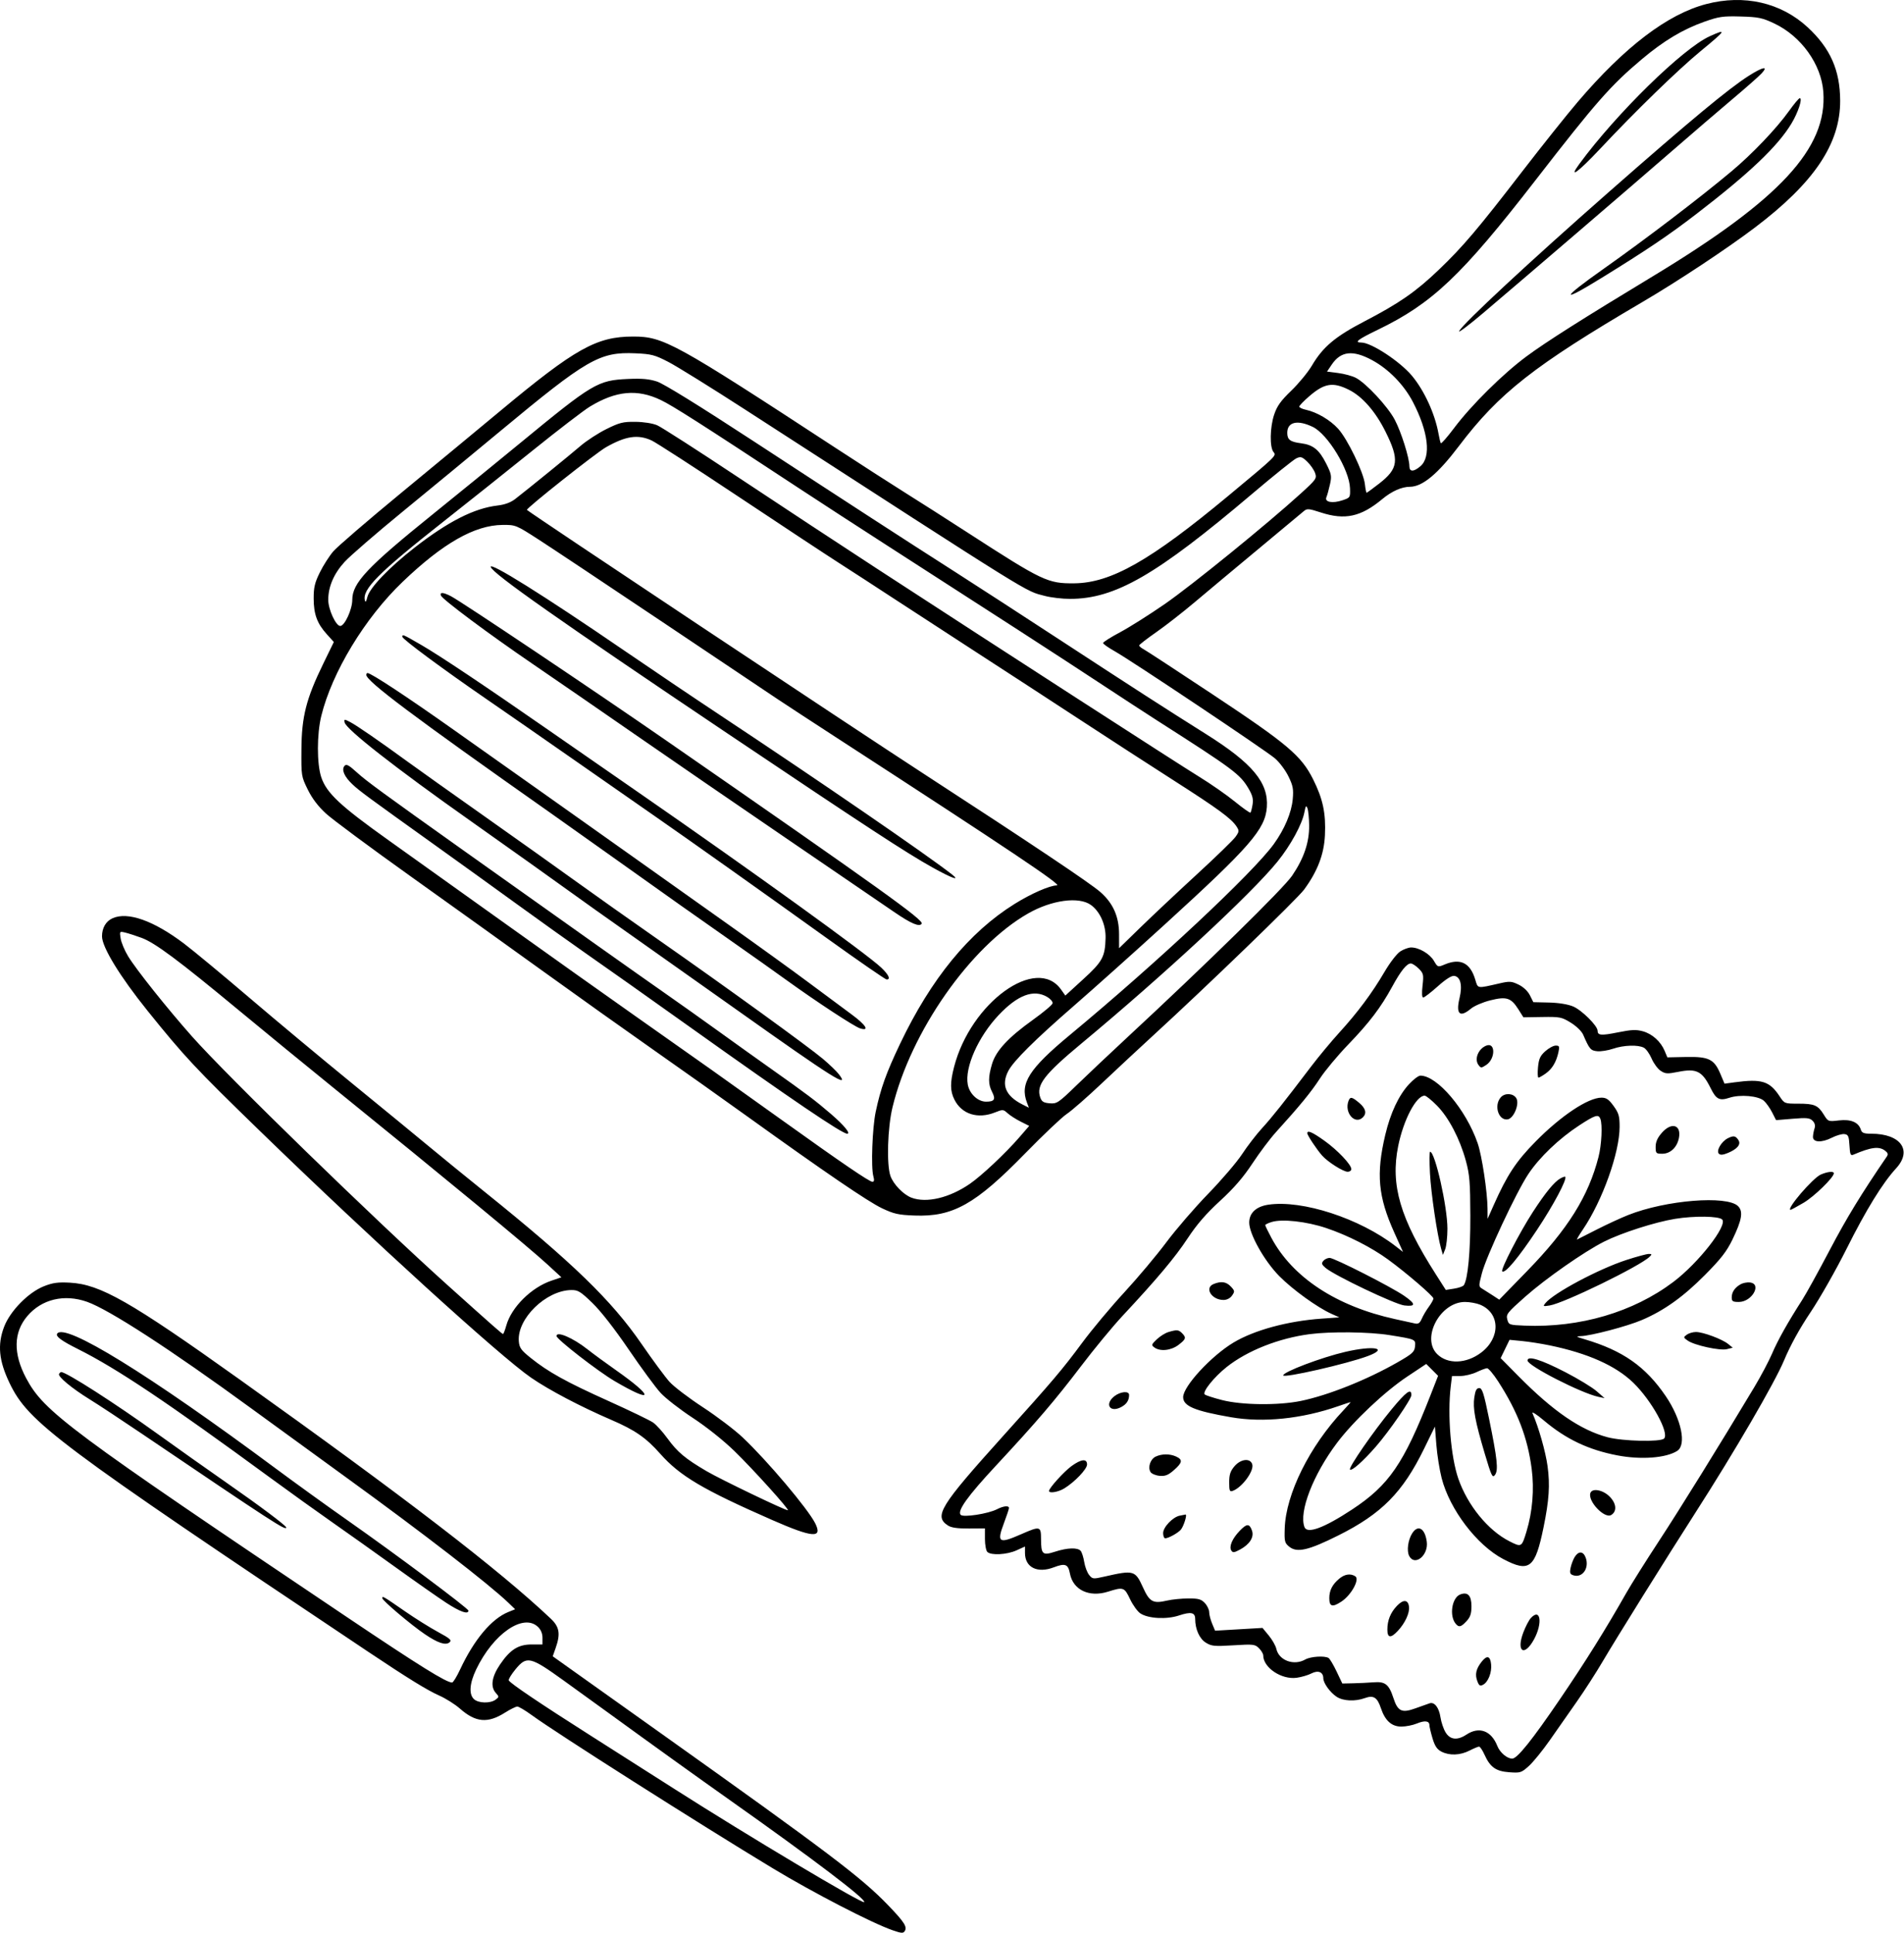 <?xml version="1.0" encoding="UTF-8"?> <svg xmlns="http://www.w3.org/2000/svg" width="951" height="965" viewBox="0 0 951 965" fill="none"><path fill-rule="evenodd" clip-rule="evenodd" d="M852.183 2.037C832.867 7.098 811.504 23.364 788.04 50.877C782.578 57.282 770.13 72.872 760.379 85.522C738.007 114.545 730.627 123.236 718.574 134.755C707.092 145.728 698.927 151.384 681.453 160.472C666.881 168.05 660.763 173.2 655.265 182.522C653.318 185.822 648.692 191.447 644.985 195.022C639.683 200.134 637.85 202.696 636.401 207.022C634.288 213.328 634.121 223.315 636.09 225.687C637.621 227.532 637.773 227.385 613.453 247.596C574.59 279.893 554.893 291.067 536.532 291.23C523.319 291.348 520.778 290.141 483.453 266.007C473.003 259.25 459.053 250.348 452.453 246.224C445.853 242.1 430.328 232.107 417.953 224.018C336.878 171.021 331.43 168.022 316.237 168.022C297.984 168.022 287.339 173.975 249.953 205.089C239.228 214.014 216.872 232.505 200.273 246.179C183.674 259.852 168.46 272.948 166.463 275.281C164.466 277.614 161.444 282.343 159.746 285.792C157.216 290.931 156.661 293.276 156.672 298.792C156.688 306.658 158.391 311.288 163.248 316.664L166.738 320.526L161.382 331.523C152.955 348.828 150.673 357.786 150.553 374.038C150.454 387.372 150.497 387.644 153.721 394.196C155.917 398.659 158.9 402.59 162.815 406.18C166.019 409.117 185.024 423.204 205.047 437.482C225.07 451.761 254.953 473.17 271.453 485.061C287.953 496.952 312.746 514.595 326.549 524.27C340.352 533.944 361.277 548.78 373.049 557.24C412.276 585.429 433.584 599.953 440.552 603.253C446.501 606.07 448.74 606.569 456.784 606.87C475.967 607.589 487.193 601.295 511.953 575.939C521.028 566.646 530.408 557.755 532.797 556.181C535.186 554.607 543.061 547.725 550.297 540.886C557.533 534.048 569.078 523.3 575.953 517.002C602.86 492.354 647.955 448.787 651.358 444.152C658.081 434.993 661.311 426.566 661.769 416.991C662.291 406.06 660.778 398.901 655.87 389.096C649.95 377.268 643.134 371.508 605.732 346.719C587.979 334.952 572.44 324.791 571.203 324.139C569.966 323.486 568.976 322.63 569.005 322.237C569.033 321.844 572.838 318.89 577.459 315.673C582.081 312.457 590.72 305.723 596.658 300.71C602.595 295.697 616.903 283.748 628.453 274.157C640.003 264.566 650.25 256.033 651.225 255.195C652.822 253.823 653.665 253.889 659.725 255.861C671.782 259.785 679.769 258.04 690.453 249.146C695.139 245.245 700.105 243.041 704.235 243.028C710.469 243.008 718.128 236.65 728.65 222.759C748.732 196.249 766.174 182.562 820.421 150.746C837.994 140.439 862.441 124.262 876.453 113.669C906.105 91.253 919.207 71.766 919.116 50.218C919.051 35.051 914.196 24.092 902.914 13.646C889.562 1.285 871.142 -2.931 852.183 2.037ZM886.268 11.749C899.665 18.096 909.729 32.155 910.712 45.902C912.726 74.043 889.132 99.528 825.453 137.996C790.565 159.072 772.172 170.73 762.453 177.929C750.603 186.706 734.866 202.282 726.246 213.763C722.844 218.295 719.87 221.67 719.638 221.263C719.406 220.855 718.893 218.722 718.498 216.522C716.715 206.595 711.427 195.053 705.268 187.652C699.306 180.487 684.914 171.022 679.982 171.022C676.165 171.022 678.09 169.52 688.109 164.679C715.365 151.509 729.965 137.674 766.953 89.966C797.282 50.846 804.51 42.629 820.148 29.485C830.988 20.374 840.561 14.637 851.207 10.874C858.553 8.278 860.544 7.991 869.453 8.241C878.324 8.49 880.222 8.886 886.268 11.749ZM853.966 18.101C840.543 24.19 807.352 56.67 788.904 81.772C782.999 89.806 788.239 86.006 799.244 74.272C816.97 55.373 838.182 34.769 849.469 25.485C862.177 15.033 862.73 14.126 853.966 18.101ZM873.453 37.856C863.356 44.276 844.199 60.181 803.453 95.97C764.27 130.386 730.905 161.375 728.802 165.305C728.18 166.466 733.473 162.502 740.562 156.497C761.157 139.052 814.811 93.035 834.953 75.541C845.128 66.704 858.853 54.928 865.453 49.371C872.053 43.816 878.544 38.089 879.877 36.646C883.444 32.786 880.578 33.326 873.453 37.856ZM893.577 55.401C887.387 64.076 875.326 76.738 865.005 85.398C849.329 98.552 821.943 119.425 800.933 134.233C779.527 149.321 779.044 151.66 800.006 138.723C822.698 124.719 833.386 117.514 847.192 106.913C873.771 86.506 887.92 73.054 894.798 61.655C898.138 56.119 900.462 49.022 898.935 49.022C898.492 49.022 896.08 51.892 893.577 55.401ZM333.855 180.711C338.034 182.868 355.403 193.649 372.453 204.669C519.329 299.596 511.607 294.799 521.953 297.541C524.978 298.342 530.603 298.997 534.453 298.995C557.003 298.986 577.49 287.177 625.427 246.557C636.211 237.419 646.15 229.434 647.513 228.813C649.676 227.827 650.363 228.04 652.923 230.493C654.536 232.038 656.301 234.583 656.847 236.147C657.792 238.86 657.456 239.34 649.646 246.445C633.011 261.578 595.273 292.234 581.812 301.549C574.182 306.829 564.117 313.183 559.446 315.668C554.775 318.152 550.953 320.566 550.953 321.03C550.953 321.495 553.54 323.327 556.703 325.102C564.994 329.755 632.113 374.61 636.844 378.66C639.037 380.537 642.045 384.554 643.528 387.585C645.83 392.29 646.146 393.96 645.689 399.001C645.077 405.747 641.633 413.921 636.261 421.379C625.982 435.648 577.764 480.772 534.417 516.689C513.953 533.645 509.312 540.943 512.934 550.472L513.916 553.053L510.684 551.423C502.307 547.197 499.989 541.727 503.605 534.721C506.179 529.735 516.849 519.14 536.424 502.134C546.307 493.547 566.782 475.228 581.924 461.425C624.47 422.64 631.964 414.02 632.764 402.951C633.646 390.766 625.556 381.059 602.407 366.522C582.331 353.915 565.67 343.179 529.294 319.409C510.681 307.247 487.353 292.122 477.453 285.798C451.189 269.02 424.583 251.771 376.301 220.22C349.317 202.586 331.505 191.583 328.192 190.502C324.246 189.214 320.62 188.889 313.692 189.201C298.505 189.885 296.233 191.238 259.453 221.495C247.353 231.449 228.003 247.207 216.453 256.514C183.361 283.177 175.953 291.042 175.953 299.506C175.953 304.259 172.144 312.522 169.953 312.522C167.757 312.522 163.953 304.259 163.953 299.488C163.953 292.892 166.745 286.41 172.121 280.529C174.846 277.547 187.961 266.201 201.265 255.316C214.568 244.431 236.253 226.554 249.453 215.589C293.265 179.195 299.488 175.603 317.355 176.394C325.355 176.748 327.028 177.186 333.855 180.711ZM685.344 179.815C693.641 184.303 701.271 192.139 705.76 200.781C713.419 215.528 714.889 228.1 709.496 232.739C706.096 235.663 703.953 235.668 703.953 232.752C703.953 228.611 699.858 215.625 696.632 209.535C693.114 202.893 682.271 191.24 677.177 188.625C675.375 187.7 671.405 186.624 668.355 186.233L662.809 185.522L665.161 182.037C669.724 175.275 675.729 174.614 685.344 179.815ZM673.758 194.612C680.473 197.958 687.026 205.457 692.034 215.522C699.03 229.587 698.498 233.948 688.871 241.424C685.615 243.953 682.784 246.022 682.582 246.022C682.379 246.022 681.993 244.071 681.724 241.686C681.06 235.789 673.092 219.288 668.403 214.098C664.415 209.685 657.757 205.767 652.203 204.566C650.415 204.179 648.953 203.474 648.953 202.998C648.953 202.522 651.199 200.195 653.945 197.827C661.516 191.297 665.733 190.613 673.758 194.612ZM329.953 199.675C335.987 202.551 349.844 211.389 398.453 243.364C408.903 250.238 428.928 263.238 442.953 272.253C498.323 307.845 529.324 327.895 548.453 340.487C559.453 347.728 572.728 356.383 577.953 359.719C616.037 384.033 619.421 386.55 623.614 393.706C625.602 397.098 626.065 398.944 625.619 401.694C625.3 403.661 624.832 405.475 624.58 405.727C624.328 405.979 620.822 403.5 616.788 400.216C612.754 396.932 604.728 391.344 598.953 387.799C588.699 381.504 500.873 324.808 437.953 283.865C420.628 272.592 389.715 252.252 369.256 238.666C348.798 225.08 330.348 213.227 328.256 212.325C326.019 211.36 321.55 210.651 317.403 210.603C311.202 210.532 309.457 210.966 302.903 214.211C298.806 216.239 292.978 220.027 289.953 222.628C284.626 227.209 264.181 243.822 257.335 249.133C255.081 250.881 252.154 251.958 248.481 252.39C236.851 253.757 223.846 260.349 207.181 273.327C194.278 283.374 184.529 293.575 183.476 298.128C182.969 300.322 182.538 300.917 182.256 299.812C180.832 294.208 189.026 285.978 221.453 260.438C233.553 250.908 253.726 234.839 266.283 224.73C278.839 214.62 291.604 204.838 294.651 202.991C307.675 195.098 318.262 194.104 329.953 199.675ZM655.722 213.152C663.211 216.777 673.978 234.527 674.293 243.765C674.451 248.404 674.399 248.485 670.471 249.795C665.475 251.46 661.454 250.67 662.51 248.23C662.917 247.291 663.712 244.432 664.277 241.877C665.215 237.64 665.048 236.723 662.379 231.422C658.917 224.547 655.859 222.077 649.866 221.314C644.401 220.618 642.953 219.526 642.953 216.1C642.953 210.632 648.074 209.45 655.722 213.152ZM325.453 219.905C327.653 220.917 347.003 233.424 368.453 247.7C389.903 261.975 412.628 276.966 418.953 281.013C425.278 285.061 437.653 293.089 446.453 298.854C455.253 304.619 473.928 316.761 487.953 325.836C501.978 334.91 525.153 349.99 539.453 359.345C553.753 368.701 574.903 382.396 586.453 389.78C608.412 403.818 615.009 408.652 617.59 412.591C619.016 414.768 618.977 415.179 617.093 417.825C615.968 419.405 607.264 427.847 597.75 436.587C588.237 445.327 575.616 457.187 569.703 462.943L558.953 473.406L558.943 466.464C558.931 457.622 555.999 450.993 549.616 445.375C544.618 440.975 515.159 421.258 461.635 386.49C425.365 362.93 265.337 256.55 263.191 254.573C262.525 253.959 297.631 226.149 302.713 223.264C312.558 217.677 318.65 216.777 325.453 219.905ZM269.031 269.383C275.313 273.432 303.178 291.971 330.953 310.581C358.728 329.192 384.603 346.523 388.453 349.097C392.303 351.67 405.353 360.197 417.453 368.044C505.232 424.976 530.668 442.018 527.903 442.045C524.303 442.08 515.046 446.133 506.74 451.31C484.043 465.459 465.064 488.633 449.581 521.104C442.649 535.642 439.871 543.383 437.407 555.021C435.693 563.112 434.97 582.795 436.222 587.271C436.764 589.208 436.624 590.021 435.749 590.021C434.223 590.021 420.581 580.723 390.453 559.147C361.549 538.447 351.059 531.007 317.453 507.372C302.603 496.929 273.803 476.473 253.453 461.914C233.103 447.354 206.417 428.297 194.152 419.565C169.879 402.286 163.074 395.914 160.446 388.002C158.225 381.315 158.239 366.54 160.474 357.448C165.858 335.559 182.246 308.542 201.083 290.508C221.239 271.209 237.092 262.185 251.031 262.074C257.537 262.023 257.733 262.102 269.031 269.383ZM245.119 283.096C246.177 286.452 279.872 310.131 363.453 366.253C432.717 412.762 452.914 425.958 465.843 433.147C475.536 438.537 479.98 440.096 475.38 436.491C462.982 426.777 408.905 389.651 359.953 357.246C347.028 348.69 325.203 333.986 311.453 324.571C271.559 297.256 244.187 280.142 245.119 283.096ZM220.189 297.272C220.796 299.157 243.956 316.422 266.453 331.759C277.453 339.258 300.178 354.907 316.953 366.534C333.728 378.161 367.928 401.639 392.953 418.706C417.978 435.773 442.126 452.256 446.614 455.337C455.061 461.135 459.278 462.922 460.365 461.164C461.469 459.378 440.468 444.326 332.857 369.779C297.685 345.413 230.464 300.37 225.253 297.676C221.438 295.705 219.638 295.561 220.189 297.272ZM200.953 317.936C200.953 319.087 221.389 334.209 242.953 349.016C252.028 355.247 272.053 369.137 287.453 379.884C302.853 390.631 320.628 403.012 326.953 407.396C343.728 419.025 381.368 445.715 413.596 468.834C429.075 479.937 442.237 489.021 442.846 489.021C444.986 489.021 443.915 486.675 440.13 483.075C432.97 476.264 375.342 434.689 319.453 396.013C304.053 385.357 283.353 371.008 273.453 364.128C242.589 342.68 219.497 327.245 210.473 322.034C201.131 316.639 200.953 316.562 200.953 317.936ZM182.953 336.929C182.953 340.08 206.242 357.534 274.953 405.878C282.378 411.102 296.103 420.835 305.453 427.509C327.693 443.384 353.487 461.621 368.453 472.053C375.053 476.654 385.958 484.384 392.686 489.231C408.086 500.324 426.782 512.581 429.619 513.444C434.529 514.937 432.548 511.739 425.24 506.375C420.957 503.231 411.303 496.068 403.785 490.457C396.268 484.847 378.268 471.853 363.785 461.581C349.303 451.31 327.553 435.87 315.453 427.272C303.353 418.674 284.453 405.277 273.453 397.503C262.453 389.73 241.543 374.938 226.986 364.632C203.434 347.958 185.319 336.022 183.564 336.022C183.228 336.022 182.953 336.43 182.953 336.929ZM172.121 360.658C172.775 364.051 197.565 383.442 234.953 409.805C253.392 422.808 273.592 437.193 297.453 454.315C299.103 455.499 311.253 464.083 324.453 473.391C337.653 482.699 357.453 496.7 368.453 504.504C416.252 538.417 424.895 543.849 418.881 536.201C417.722 534.727 414.226 531.366 411.113 528.732C404.048 522.754 362.649 492.78 328.953 469.246C314.928 459.45 296.253 446.239 287.453 439.887C278.653 433.536 258.178 418.976 241.953 407.532C225.728 396.088 208.505 383.848 203.681 380.331C189.455 369.963 178.159 362.18 174.861 360.474C171.97 358.979 171.8 358.991 172.121 360.658ZM172.048 382.407C170.465 384.315 171.997 387.808 176.106 391.657C179.624 394.952 183.491 397.798 217.453 422.086C229.003 430.346 247.584 443.723 258.744 451.813C269.904 459.903 284.842 470.571 291.94 475.521C303.512 483.591 323.396 497.654 344.848 512.94C395.381 548.948 420.567 566.021 423.153 566.021C425.059 566.021 421.563 561.779 415.012 556.14C407.272 549.479 402.739 546.061 385.449 533.848C378.851 529.187 366.928 520.667 358.953 514.913C350.978 509.159 338.378 500.218 330.953 495.045C319.69 487.199 285.997 463.331 231.453 424.56C191.438 396.118 183.037 389.976 178.413 385.779C174.144 381.904 172.979 381.286 172.048 382.407ZM653.883 412.115C653.973 420.582 651.276 428.531 645.362 437.227C641.016 443.618 602.931 480.943 562.453 518.484C554.203 526.135 543.099 536.615 537.777 541.773C528.63 550.638 527.893 551.133 524.295 550.836C521.231 550.582 520.312 550.012 519.578 547.911C517.444 541.805 521.502 536.475 539.953 521.147C581.475 486.655 625.121 446.185 638.087 430.154C644.671 422.014 650.398 411.498 651.528 405.471C652.133 402.25 652.401 401.908 653.038 403.539C653.464 404.629 653.844 408.489 653.883 412.115ZM544.953 451.866C549.481 455.186 552.387 461.795 552.205 468.361C551.944 477.766 550.688 480.069 540.986 488.936L532.109 497.049L529.952 494.021C517.684 476.792 484.845 500.552 476.542 532.665C474.496 540.576 474.537 544.687 476.705 549.001C480.368 556.293 488.402 558.826 496.982 555.393C500.875 553.835 501.146 553.852 503.252 555.78C504.463 556.888 507.391 558.768 509.759 559.957L514.066 562.119L509.073 567.883C502.196 575.821 490.285 587.009 484.4 591.058C474.202 598.074 462.761 600.785 455.268 597.96C451.218 596.433 446.19 591.239 444.748 587.093C442.762 581.384 443.321 562.979 445.788 552.799C454.941 515.036 484.654 472.565 513.441 456.094C525.301 449.309 538.964 447.476 544.953 451.866ZM56.195 458.461C52.882 459.957 50.953 463.278 50.953 467.485C50.953 472.877 59.95 487.578 73.679 504.621C92.231 527.652 97.541 533.331 129.774 564.61C185.855 619.032 249.885 677.264 265.266 687.834C274.34 694.07 289.957 702.274 305.475 708.957C317.172 713.994 322.699 717.83 329.788 725.831C339.619 736.926 351.109 743.72 385.706 758.893C405.973 767.782 411.013 768.164 407.17 760.521C403.52 753.261 383.191 729.204 370.94 717.648C366.951 713.885 358.01 707.103 351.07 702.577C344.131 698.051 336.65 692.362 334.446 689.935C332.243 687.507 325.953 678.996 320.469 671.021C305.509 649.266 286.002 630.366 241.953 594.945C232.878 587.648 220.503 577.564 214.453 572.536C208.403 567.509 191.078 553.3 175.953 540.961C160.828 528.622 137.653 509.31 124.453 498.045C111.253 486.78 96.628 474.668 91.953 471.129C76.764 459.63 63.786 455.033 56.195 458.461ZM70.754 468.253C77.405 470.701 89.125 479.422 118.953 504.125C131.878 514.829 153.253 532.33 166.453 543.015C223.913 589.529 264 622.607 273.43 631.287L280.407 637.709L275.43 639.39C265.384 642.782 255.439 652.654 252.884 661.771C252.229 664.109 251.493 666.021 251.248 666.021C250.818 666.021 246.33 662.07 224.014 642.044C187.531 609.306 113.783 537.589 95.964 517.521C83.554 503.544 67.99 484.027 63.974 477.404C62.267 474.59 60.601 470.629 60.272 468.601C59.68 464.953 59.705 464.92 62.563 465.607C64.153 465.989 67.838 467.181 70.754 468.253ZM699.415 475.002C697.702 476.1 694.258 480.562 691.518 485.235C685.294 495.847 678.134 505.458 668.956 515.521C664.943 519.921 658.584 527.571 654.825 532.521C640.995 550.732 635.335 557.844 630.288 563.356C627.448 566.458 622.981 572.264 620.362 576.258C617.743 580.253 610.131 589.146 603.447 596.021C596.763 602.896 587.351 613.802 582.533 620.257C577.714 626.712 568.267 637.962 561.538 645.257C554.809 652.552 545.344 663.875 540.503 670.419C530.621 683.78 525.992 689.235 500.989 716.981C469.427 752.006 466.367 756.97 473.473 761.626C475.14 762.719 478.228 763.163 483.897 763.126L491.953 763.073V768.347C491.953 771.248 492.493 774.161 493.153 774.821C494.972 776.64 502.924 776.217 507.703 774.048L511.953 772.119V775.347C511.953 782.567 518.145 785.641 526.365 782.501C532.033 780.337 533.522 780.909 534.4 785.592C535.939 793.794 543.997 797.633 553.433 794.659C561.106 792.24 561.606 792.411 564.45 798.423C565.856 801.395 568.176 804.592 569.607 805.53C573.552 808.115 582.689 808.602 588.852 806.555C594.814 804.574 596.951 805.018 596.959 808.24C596.971 813.391 599.092 818.135 602.264 820.109C605.127 821.889 606.541 822.025 616.082 821.436C626.046 820.82 626.844 820.912 628.832 822.9C629.999 824.067 630.953 825.675 630.953 826.474C630.953 832.584 640.075 838.687 647.655 837.648C650.038 837.322 653.362 836.344 655.042 835.475C658.398 833.74 660.947 834.782 660.96 837.893C660.969 840.296 664.33 844.971 667.594 847.123C670.874 849.285 676.789 849.571 681.676 847.804C686.018 846.234 687.914 847.404 689.698 852.755C691.8 859.062 695.07 862.021 699.937 862.021C702.181 862.021 705.666 861.332 707.682 860.49C711.626 858.842 713.953 859.146 713.953 861.308C713.953 862.051 714.645 864.987 715.49 867.833C716.645 871.723 717.75 873.382 719.94 874.514C723.951 876.588 729.289 876.401 733.953 874.021C736.109 872.921 738.273 872.021 738.761 872.021C739.25 872.021 740.45 873.796 741.428 875.966C744.288 882.308 747.128 884.334 753.841 884.819C759.419 885.223 759.892 885.071 763.675 881.654C765.86 879.679 770.559 873.892 774.117 868.793C777.675 863.693 783.744 855.021 787.604 849.521C791.463 844.021 797.261 835.021 800.487 829.521C806.956 818.492 832.753 777.127 846.789 755.277C866.401 724.746 886.436 690.33 891.108 679.146C894.193 671.759 898.827 663.345 904.323 655.146C908.978 648.202 917.067 633.971 922.298 623.521C932.078 603.987 940.254 590.709 947.068 583.293C955.31 574.324 949.343 566.021 934.654 566.021C930.946 566.021 929.967 565.64 929.445 563.994C928.269 560.29 924.461 558.686 918.505 559.386C913.166 560.013 913.095 559.986 910.945 556.508C908.021 551.776 906.264 551.021 898.186 551.021C891.347 551.021 891.267 550.99 888.871 547.349C883.873 539.76 879.936 538.534 866.405 540.356L861.356 541.036L859.287 536.139C856.191 528.81 853.491 527.481 842.162 527.71L832.8 527.899L831.451 524.671C829.492 519.981 825.277 516.19 820.569 514.883C817.251 513.962 814.846 514.065 808.161 515.414C799.776 517.106 797.953 516.961 797.953 514.603C797.953 512.148 789.983 504.25 785.719 502.48C783.087 501.387 778.467 500.64 773.657 500.529L765.861 500.349L764.157 496.935C763.113 494.843 760.932 492.778 758.523 491.602C754.975 489.871 754.049 489.808 749.023 490.958C737.547 493.584 738.234 493.69 736.855 489.087C734.347 480.717 729.421 478.257 721.661 481.5C718.13 482.975 718.121 482.971 716.179 479.679C714.111 476.175 708.689 473.01 704.802 473.038C703.51 473.047 701.086 473.931 699.415 475.002ZM708.619 483.596C711.001 485.978 711.144 486.616 710.524 492.096C710.097 495.867 710.221 498.021 710.866 498.021C711.422 498.021 714.674 495.525 718.093 492.475C722.144 488.86 725.024 487.032 726.361 487.225C729.512 487.68 730.526 491.963 728.995 498.347C727.077 506.34 729.157 508.244 734.707 503.575C736.306 502.229 740.64 500.368 744.339 499.439C752.45 497.402 754.735 498.131 758.392 503.925L760.904 507.904L770.323 507.753C779.171 507.611 780.035 507.784 784.597 510.601C787.349 512.301 790.01 514.883 790.738 516.561C793.895 523.836 794.477 524.517 797.808 524.84C799.619 525.015 803.173 524.453 805.705 523.59C811.026 521.777 818.194 521.544 821.084 523.091C822.184 523.68 823.926 526.126 824.956 528.527C825.985 530.928 828.016 533.672 829.47 534.624C831.817 536.162 832.807 536.218 838.303 535.126C847.379 533.322 850.221 534.767 854.453 543.34C857.175 548.854 858.85 549.705 863.777 548.079C869.158 546.303 878.286 547.108 881.044 549.602C882.211 550.657 884.053 553.259 885.137 555.383L887.108 559.245L895.382 558.555C902.409 557.97 903.909 558.12 905.338 559.549C906.459 560.67 906.785 561.948 906.314 563.376C905.925 564.556 905.572 566.421 905.53 567.521C905.419 570.395 909.841 570.629 914.954 568.021C917.238 566.855 920.084 566.041 921.28 566.212C923.154 566.478 923.495 567.255 923.758 571.857C924.02 576.431 924.305 577.09 925.758 576.472C934.624 572.701 938.478 572.209 941.512 574.462C942.938 575.521 943.188 576.292 942.453 577.367C929.631 596.125 922.369 608.009 913.947 624.021C908.306 634.746 902.096 645.996 900.149 649.021C893.063 660.027 887.97 669.09 885.139 675.733C883.548 679.466 879.548 687.021 876.25 692.521C859.06 721.189 839.03 753.5 828.534 769.493C822.047 779.378 814.704 791.054 812.216 795.439C801.948 813.534 791.9 829.607 779.16 848.314C765.206 868.805 757.811 878.021 755.325 878.021C752.751 878.021 749.185 875 747.892 871.722C744.867 864.053 738.805 861.815 732.453 866.021C727.923 869.021 724.298 868.637 722.036 864.918C720.998 863.211 719.853 859.841 719.492 857.43C718.758 852.54 716.48 849.593 714.054 850.396C713.173 850.688 709.978 851.821 706.953 852.915C700.146 855.377 698.14 854.426 695.953 847.699C693.764 840.966 691.854 839.444 686.168 839.904C683.575 840.113 678.978 840.338 675.953 840.403L670.453 840.521L667.599 834.521C666.029 831.221 664.229 828.19 663.599 827.786C661.682 826.557 654.607 827.004 651.953 828.521C646.262 831.774 638.769 829.011 637.49 823.188C637.15 821.643 635.459 818.665 633.732 816.569L630.591 812.759L618.747 813.452L606.903 814.144L605.428 810.615C604.617 808.674 603.953 806.087 603.953 804.868C603.953 803.648 602.975 801.608 601.779 800.335C599.962 798.402 598.605 798.025 593.529 798.045C590.187 798.059 585.443 798.533 582.986 799.099C575.879 800.737 574.188 799.816 570.871 792.5C567.015 783.996 566.291 783.795 551.597 787.144C545.981 788.424 545.67 788.39 543.985 786.308C543.018 785.115 541.921 782.222 541.546 779.879C541.172 777.537 540.38 775.035 539.787 774.321C538.309 772.54 533.204 772.691 526.987 774.699C520.694 776.731 519.991 776.088 519.968 768.271C519.95 761.93 519.503 761.829 509.953 766.021C498.855 770.892 497.778 770.189 501.436 760.47C502.82 756.792 503.953 753.386 503.953 752.902C503.953 751.564 501.191 751.846 497.968 753.513C493.615 755.764 481.219 757.687 479.856 756.324C477.95 754.418 483.266 746.988 497.398 731.804C517.594 710.104 527.093 699.002 539.993 682.021C546.469 673.496 555.758 662.246 560.634 657.021C577.973 638.443 586.883 627.837 593.209 618.243C597.779 611.313 602.421 605.949 609.373 599.568C616.344 593.17 620.966 587.826 625.572 580.84C629.117 575.464 634.376 568.468 637.259 565.293C649.136 552.214 654.928 545.154 659.221 538.521C661.714 534.671 668.087 527.021 673.385 521.521C684.037 510.461 689.675 503.038 695.409 492.521C699.68 484.687 702.633 481.021 704.673 481.021C705.427 481.021 707.203 482.18 708.619 483.596ZM523.077 497.753C524.69 498.706 525.885 500.131 525.732 500.919C525.578 501.707 521.178 505.407 515.953 509.142C503.571 517.992 497.454 524.596 495.48 531.243C493.547 537.752 493.551 541.342 495.494 545.1C497.429 548.842 496.719 550.021 492.53 550.021C488.413 550.021 484.253 546.139 483.379 541.48C481.781 532.961 488.583 517.636 498.745 506.86C508.307 496.721 516.279 493.738 523.077 497.753ZM742.418 522.019C738.407 523.553 736.277 528.715 738.438 531.669C739.64 533.313 739.855 533.315 742.316 531.703C746.951 528.666 747.04 520.252 742.418 522.019ZM771.84 524.83C769.284 527.115 768.603 528.61 768.197 532.83C767.923 535.685 768.024 538.021 768.421 538.021C768.819 538.021 770.458 537.086 772.064 535.942C775.3 533.638 777.354 530.185 778.412 525.271C779.024 522.428 778.853 522.021 777.048 522.021C775.913 522.021 773.57 523.285 771.84 524.83ZM703.796 541.271C698.611 546.885 694.495 555.651 691.903 566.599C687.287 586.095 688.327 597.423 696.374 615.289L700.765 625.04L697.109 622.205C679.189 608.305 650.407 598.926 633.469 601.466C627.395 602.377 623.953 605.608 623.953 610.398C623.953 616.117 631.494 629.542 638.953 637.1C645.601 643.838 658.01 652.801 665.054 655.955L668.994 657.719L659.989 658.358C643.137 659.554 626.419 664.1 616.098 670.293C604.966 676.973 590.953 692.156 590.953 697.537C590.953 702.015 596.721 704.431 614.953 707.589C630.953 710.36 650.271 708.366 668.36 702.075C671.608 700.945 674.403 700.021 674.569 700.021C674.736 700.021 673.07 701.933 670.868 704.271C654.101 722.062 642.258 745.916 641.69 763.04C641.473 769.59 641.661 770.355 643.941 772.207C647.824 775.36 653.515 774.054 668.479 766.578C690.04 755.805 700.614 745.125 711.256 723.37L716.711 712.219L717.422 721.312C717.813 726.314 719 733.797 720.06 737.941C724.071 753.621 737.631 771.451 750.816 778.38C763.896 785.253 766.774 782.991 770.96 762.555C773.747 748.95 774.244 741.401 772.972 732.021C771.99 724.785 768.519 712.59 765.45 705.599C764.985 704.538 767.485 706.114 771.03 709.115C782.098 718.487 793.339 723.837 807.791 726.612C819.599 728.879 832.081 727.956 837.703 724.399C842.492 721.368 839.805 708.52 831.978 697.021C821.921 682.248 810.535 674.272 791.453 668.637C787.258 667.398 786.936 667.149 789.453 667.089C794.489 666.97 812.626 662.207 820.014 659.063C831.132 654.332 840.702 647.507 851.558 636.57C859.532 628.535 862.423 624.821 865.27 618.955C870.051 609.104 870.778 604.846 868.129 602.197C862.622 596.69 832.103 599.142 813.272 606.605C809.522 608.091 802.403 611.376 797.453 613.904C792.503 616.433 788.122 618.654 787.718 618.84C787.314 619.026 788.616 616.78 790.612 613.849C800.342 599.564 808.953 575.484 808.953 562.562C808.953 557.212 808.524 555.729 805.947 552.171C803.561 548.877 802.315 548.021 799.907 548.021C793.235 548.021 779.639 557.073 766.953 569.962C757.256 579.814 752.749 586.645 746.128 601.521L743.013 608.521L742.983 603.457C742.934 595.133 740.184 576.926 738.044 570.746C732.215 553.918 717.882 537.021 709.436 537.021C708.493 537.021 705.955 538.933 703.796 541.271ZM749.651 547.802C746.04 551.792 748.386 559.519 753.009 558.866C756.092 558.431 759.092 551.058 757.33 548.245C755.796 545.794 751.683 545.557 749.651 547.802ZM717.757 552.014C723.623 557.973 729.155 568.546 732.151 579.521C734.034 586.42 734.343 590.204 734.394 607.021C734.448 624.961 733.177 638.529 731.15 641.645C730.767 642.235 728.583 643.009 726.297 643.366L722.141 644.015L717.192 636.268C699.288 608.246 694.416 591.646 698.369 572.137C701.014 559.086 707.362 547.021 711.585 547.021C712.276 547.021 715.054 549.268 717.757 552.014ZM673.56 549.603C671.289 555.52 676.78 561.794 680.753 557.821C682.758 555.816 682.112 553.332 678.876 550.61C675.304 547.604 674.393 547.431 673.56 549.603ZM799.346 558.603C800.457 561.497 799.973 571.523 798.431 577.561C793.405 597.245 783.11 613.695 762.717 634.623L748.829 648.876L745.515 646.699C743.692 645.501 741.358 644.019 740.327 643.406C738.517 642.329 738.512 642.064 740.167 635.69C742.372 627.195 757.349 595.203 763.339 586.193C768.909 577.813 778.705 568.448 788.774 561.875C796.777 556.651 798.404 556.147 799.346 558.603ZM830.057 565.556C827.862 568.055 826.953 570.106 826.953 572.556C826.953 575.815 827.151 576.021 830.279 576.021C834.276 576.021 837.635 572.859 838.562 568.225C839.891 561.583 834.915 560.022 830.057 565.556ZM652.953 565.789C652.953 566.789 657.645 573.849 660.345 576.912C663.176 580.123 670.91 585.021 673.149 585.021C674.141 585.021 674.953 584.427 674.953 583.701C674.953 581.456 668.082 574.214 661.487 569.508C655.476 565.218 652.953 564.119 652.953 565.789ZM862.983 568.301C859.763 569.929 857.093 574.561 858.541 576.009C859.285 576.753 860.639 576.632 863.106 575.602C867.752 573.66 869.65 571.349 868.324 569.247C866.93 567.037 865.859 566.847 862.983 568.301ZM714.23 585.771C714.754 595.818 717.856 616.733 719.829 623.521L720.701 626.521L721.827 623.706C722.446 622.158 722.953 617.552 722.953 613.472C722.953 602.459 716.777 575.021 714.298 575.021C713.952 575.021 713.922 579.859 714.23 585.771ZM909.424 586.419C905.407 588.169 891.845 604.021 894.364 604.021C894.629 604.021 897.537 602.444 900.826 600.516C906.123 597.411 915.953 587.841 915.953 585.788C915.953 584.633 912.83 584.935 909.424 586.419ZM779.356 588.353C776.324 590.044 771.981 595.339 765.684 605.021C759.006 615.29 749.427 633.828 750.331 634.732C751.661 636.062 758.288 628.159 767.678 614.045C775.986 601.559 782.87 588.605 781.778 587.512C781.597 587.332 780.508 587.71 779.356 588.353ZM860.163 608.831C863.059 611.727 848.326 630.577 835.776 640.034C815.747 655.126 789.092 662.954 761.522 661.841C753.807 661.53 753.571 661.446 752.853 658.749C752.169 656.184 752.835 655.34 761.784 647.417C772.062 638.318 791.221 624.934 801.127 619.933C809.817 615.547 826.619 610.155 836.702 608.518C846.233 606.971 858.466 607.134 860.163 608.831ZM662.37 613.107C673.057 616.688 684.998 622.757 693.344 628.851C702.524 635.554 715.953 647.097 715.953 648.285C715.953 648.861 714.925 650.725 713.669 652.427C712.413 654.129 710.825 656.808 710.14 658.382C709.174 660.603 708.398 661.132 706.674 660.745C705.452 660.471 701.078 659.512 696.953 658.613C667.526 652.203 645.567 637.783 634.977 617.914C633.314 614.794 631.953 611.979 631.953 611.66C631.953 611.34 633.415 610.632 635.203 610.086C640.457 608.483 652.597 609.833 662.37 613.107ZM812.323 629.07C798.461 633.576 776.121 645.475 771.895 650.603C770.558 652.226 770.714 652.311 774.042 651.776C781.227 650.621 819.214 632.104 823.917 627.465C825.201 626.199 825.139 626.026 823.417 626.061C822.337 626.083 817.344 627.437 812.323 629.07ZM660.958 629.515C659.939 630.743 660.141 631.368 662.085 633.018C666.621 636.865 696.838 651.254 701.48 651.777C707.294 652.432 707.246 651.006 701.314 646.925C694.776 642.427 666.431 628.021 664.119 628.021C663.062 628.021 661.64 628.693 660.958 629.515ZM21.953 642.167C14.13 645.262 5.014 654.569 2.016 662.521C-1.344 671.435 -0.558 679.393 4.783 690.522C14.199 710.147 28.021 720.497 183.953 824.698C203.696 837.891 213.489 843.926 219.386 846.534C222.63 847.968 227.272 850.892 229.703 853.032C237.612 859.994 243.622 860.52 252.311 855.009C254.902 853.366 257.632 852.021 258.378 852.021C259.123 852.021 262.37 853.945 265.593 856.297C277.836 865.231 349.322 910.644 385.953 932.758C406.125 944.936 435.369 960.058 445.741 963.674C450.292 965.261 451.153 965.316 451.921 964.073C453.21 961.988 451.625 959.544 443.546 951.159C430.238 937.347 413.963 925.041 329.764 865.13L276.075 826.928L277.514 822.849C280.023 815.737 279.454 812.259 275.11 808.153C249.221 783.682 202.317 747.638 119.606 688.655C65.037 649.74 50.074 641.21 34.953 640.396C28.937 640.072 26.365 640.422 21.953 642.167ZM606.203 641.052C601.425 642.973 605.156 649.021 611.119 649.021C612.789 649.021 614.435 648.171 615.381 646.82C616.803 644.79 616.755 644.439 614.764 642.32C612.501 639.911 609.973 639.537 606.203 641.052ZM869.453 641.152C866.534 642.783 864.953 645.088 864.953 647.712C864.953 649.69 865.461 650.021 868.501 650.021C875.112 650.021 880.222 640.888 873.953 640.278C872.578 640.144 870.553 640.537 869.453 641.152ZM295.881 650.521C300.044 654.54 306.97 663.415 314.026 673.771C320.303 682.984 327.466 692.725 329.945 695.419C332.425 698.112 339.628 703.705 345.953 707.848C352.794 712.328 361.245 719.054 366.813 724.45C375.983 733.336 394.659 754.021 393.513 754.021C391.991 754.021 359.891 738.589 352.955 734.522C342.249 728.246 338.377 725.004 333.375 718.13C331.03 714.907 327.838 711.369 326.282 710.269C324.726 709.169 314.678 704.316 303.953 699.485C282.796 689.957 273.855 685.008 265.104 677.986C260.248 674.089 259.408 672.914 259.136 669.632C258.206 658.402 272.684 644.26 285.3 644.077C288.71 644.027 289.914 644.761 295.881 650.521ZM43.461 649.939C54.442 653.799 85.074 673.668 125.453 703.122C138.653 712.751 160.253 728.455 173.453 738.02C211.29 765.439 244.251 790.905 253.873 800.153L257.293 803.44L253.873 804.827C245.489 808.227 236.785 818.609 229.796 833.544C228.128 837.106 226.339 840.021 225.819 840.021C222.894 840.021 209.718 831.831 173.453 807.472C34.245 713.966 22.009 704.86 13.093 688.132C6.511 675.782 6.714 665.165 13.69 657.015C20.881 648.615 32.103 645.947 43.461 649.939ZM739.317 651.4C749.32 655.579 749.563 667.927 739.788 675.308C732.335 680.935 723.017 681.239 717.803 676.024C709.756 667.978 719.366 650.021 731.717 650.021C734.082 650.021 737.502 650.641 739.317 651.4ZM583.557 665.059C581.965 665.536 579.357 667.176 577.762 668.704C575.08 671.273 574.993 671.577 576.599 672.751C579.478 674.857 584.931 674.275 588.609 671.47C592.381 668.593 592.613 667.824 590.382 665.592C588.644 663.855 587.802 663.789 583.557 665.059ZM28.536 665.887C27.713 667.218 30.739 669.442 38.953 673.545C58.318 683.216 83.32 699.953 135.453 738.142C144.803 744.991 158.528 754.837 165.953 760.021C173.378 765.205 187.553 775.276 197.453 782.399C207.353 789.523 218.773 797.527 222.831 800.186C229.739 804.713 233.953 806.204 233.953 804.123C233.953 803.013 197.608 775.874 173.551 759.021C163.737 752.146 147.598 740.503 137.687 733.147C74.251 686.068 32.112 660.101 28.536 665.887ZM693.953 666.554C707.197 668.68 707.121 668.646 706.76 672.265C706.49 674.965 705.439 675.919 698.122 680.107C682.749 688.904 663.458 696.612 649.745 699.434C638.553 701.738 620.302 701.54 610.399 699.007C606.069 697.9 602.162 696.63 601.718 696.186C600.444 694.912 606.385 687.5 612.693 682.497C623.011 674.314 638.731 668.099 654.203 666.087C664.713 664.721 683.938 664.946 693.953 666.554ZM842.5 666.363C840.744 667.647 840.764 667.775 842.96 669.314C846.331 671.674 859.089 674.455 862.55 673.583L865.453 672.852L863.162 670.993C860.173 668.568 850.638 665.021 847.107 665.021C845.582 665.021 843.509 665.625 842.5 666.363ZM277.953 667.022C277.953 668.591 298.63 684.627 306.953 689.513C326.665 701.085 326.974 697.645 307.453 683.938C302.503 680.462 296.203 675.843 293.453 673.673C286.199 667.95 277.953 664.412 277.953 667.022ZM773.953 671.684C793.093 675.63 807.004 681.832 815.776 690.332C824.937 699.208 833.904 715.47 831.154 718.22C829.365 720.009 810.557 719.574 802.953 717.566C789.512 714.018 775.814 704.639 758.494 687.122L749.535 678.061L751.754 673.493L753.974 668.924L760.214 669.531C763.645 669.864 769.828 670.833 773.953 671.684ZM671.953 674.936C660.099 677.687 640.953 684.929 640.953 686.66C640.953 688.193 672.754 680.938 683.248 677.012C693.82 673.056 686.135 671.644 671.953 674.936ZM762.953 679.252C762.953 681.856 789.79 695.583 798.453 697.411L801.453 698.044L797.453 694.557C795.253 692.639 788.278 688.396 781.953 685.127C769.664 678.777 762.953 676.702 762.953 679.252ZM714.447 696.708C701.101 730.805 693.712 741.553 675.293 753.664C661.291 762.871 652.914 765.968 651.56 762.439C648.655 754.868 655.859 736.232 667.833 720.341C676.042 709.447 691.587 694.788 702.929 687.246L712.365 680.972L715.327 683.933L718.288 686.895L714.447 696.708ZM748.345 689.771C758.031 704.793 762.99 717.734 765.027 733.297C766.371 743.571 765.448 754.736 762.434 764.667C760.056 772.502 759.953 772.561 753.958 769.523C743.263 764.104 733.041 751.602 728.405 738.271C724.646 727.461 722.904 706.4 724.601 692.271L725.232 687.021L729.342 686.995C731.603 686.98 735.253 686.117 737.453 685.076C739.653 684.035 742.025 683.146 742.723 683.102C743.422 683.057 745.952 686.058 748.345 689.771ZM29.505 685.937C28.72 687.207 35.933 693.19 44.92 698.722C49.063 701.272 60.778 708.991 70.953 715.875C136.709 760.364 142.953 764.417 142.953 762.607C142.953 761.724 129.706 751.792 113.453 740.489C104.103 733.987 88.578 722.998 78.953 716.069C57.66 700.74 33.16 685.021 30.562 685.021C30.292 685.021 29.816 685.433 29.505 685.937ZM736.39 697.591C735.566 703.085 736.752 709.481 741.636 725.882C744.951 737.014 745.455 738.058 746.703 736.382C748.466 734.014 747.879 728.44 743.742 708.271C741.128 695.53 740.323 693.021 738.845 693.021C737.511 693.021 736.907 694.145 736.39 697.591ZM694.985 703.727C685.857 714.789 673.407 732.809 674.286 733.687C675.168 734.569 680.78 729.6 687.197 722.254C693.843 714.647 704.953 698.545 704.953 696.52C704.953 692.898 702.397 694.746 694.985 703.727ZM556.588 697.094C551.62 701.001 554.31 705.439 559.895 702.551C562.679 701.111 563.953 699.193 563.953 696.439C563.953 694.322 559.622 694.707 556.588 697.094ZM577.181 727.251C574.552 728.518 573.207 732.608 574.657 734.926C575.206 735.803 577.254 736.658 579.207 736.826C582.019 737.067 583.508 736.473 586.356 733.972C590.615 730.233 590.845 728.748 587.406 727.182C584.29 725.762 580.214 725.79 577.181 727.251ZM535.255 731.917C531.496 734.64 523.953 742.954 523.953 744.374C523.953 745.703 528.561 744.948 531.543 743.129C536.774 739.939 542.953 733.466 542.953 731.176C542.953 728.138 540.092 728.413 535.255 731.917ZM616.542 732.098C614.529 734.49 613.953 736.262 613.953 740.066C613.953 744.294 614.191 744.874 615.703 744.341C620.372 742.693 626.503 734.33 625.458 731.036C624.437 727.819 619.664 728.388 616.542 732.098ZM794.381 745.349C792.841 749.362 801.441 758.456 804.794 756.358C807.729 754.52 807.36 750.582 803.93 747.152C800.618 743.84 795.342 742.844 794.381 745.349ZM589.239 756.722C585.777 757.392 580.953 762.458 580.953 765.422C580.953 766.852 581.425 768.021 582.003 768.021C583.606 768.021 588.448 765.334 589.818 763.684C591.27 761.934 593.107 755.962 592.133 756.157C591.759 756.232 590.457 756.486 589.239 756.722ZM619.224 764.257C615.485 768.133 613.777 772.118 615.003 774.102C615.741 775.295 616.428 775.22 619.397 773.621C624.192 771.039 626.477 767.409 625.337 764.184C624.058 760.567 622.769 760.582 619.224 764.257ZM705.43 765.415C703.265 768.721 702.507 774.32 703.88 776.884C706.682 782.12 713.543 776.517 712.638 769.732C711.751 763.082 708.31 761.021 705.43 765.415ZM786.574 777.271C785.791 778.508 784.853 780.945 784.491 782.684C783.945 785.304 784.18 785.958 785.855 786.49C790.431 787.942 793.964 782.809 791.979 777.59C790.775 774.421 788.465 774.285 786.574 777.271ZM668.797 788.276C665.442 791.113 663.953 794.069 663.953 797.896C663.953 802.167 665.49 802.593 670.04 799.582C674.962 796.325 679.262 788.46 676.928 786.984C674.491 785.443 671.606 785.901 668.797 788.276ZM729.362 796.048C725.184 797.628 723.772 806.688 727.081 810.676C728.688 812.611 729.735 812.36 732.501 809.375C734.398 807.327 734.953 805.639 734.953 801.91C734.953 796.577 733.101 794.634 729.362 796.048ZM190.953 797.912C190.953 799.089 205.286 811.223 212.215 815.911C218.719 820.312 222.568 821.585 224.507 819.976C225.791 818.91 224.921 818.125 218.736 814.77C214.73 812.597 207.403 808.017 202.453 804.591C191.3 796.873 190.953 796.672 190.953 797.912ZM697.734 801.74C694.521 805.108 692.953 808.992 692.953 813.586C692.953 817.81 694.634 818.031 698.152 814.271C701.779 810.394 704.126 805.349 703.763 802.213C703.342 798.578 700.931 798.388 697.734 801.74ZM764.555 807.909C763.615 808.947 761.954 812.143 760.865 815.011C757.207 824.638 761.341 827.358 766.18 818.509C770.651 810.33 769.45 802.499 764.555 807.909ZM268.639 812.195C270.158 813.623 270.953 815.512 270.953 817.695V821.021H265.601C258.849 821.021 254.817 823.569 249.734 831.048C245.573 837.17 244.857 842.153 247.69 845.283C249.342 847.109 249.333 847.27 247.499 848.611C244.882 850.525 239.019 850.391 236.782 848.366C234.113 845.95 234.497 840.479 237.824 833.521C246.348 815.696 261.329 805.328 268.639 812.195ZM740.041 829.637C737.23 833.209 736.613 835.996 737.888 839.35C738.758 841.638 739.25 841.933 740.806 841.099C743.313 839.758 745.171 835.013 744.775 830.967C744.359 826.71 742.708 826.246 740.041 829.637ZM281.549 839.033C289.196 844.539 299.278 851.824 303.953 855.222C325.36 870.78 348.904 887.685 364.953 899.021C406.243 928.187 432.886 948.421 431.64 949.667C430.674 950.633 373.587 916.604 336.953 893.224C326.228 886.38 307.553 874.494 295.453 866.812C269.626 850.415 254.59 840.271 254.109 838.922C253.92 838.391 255.412 835.946 257.426 833.489C263.085 826.583 264.809 826.979 281.549 839.033Z" fill="black"></path></svg> 